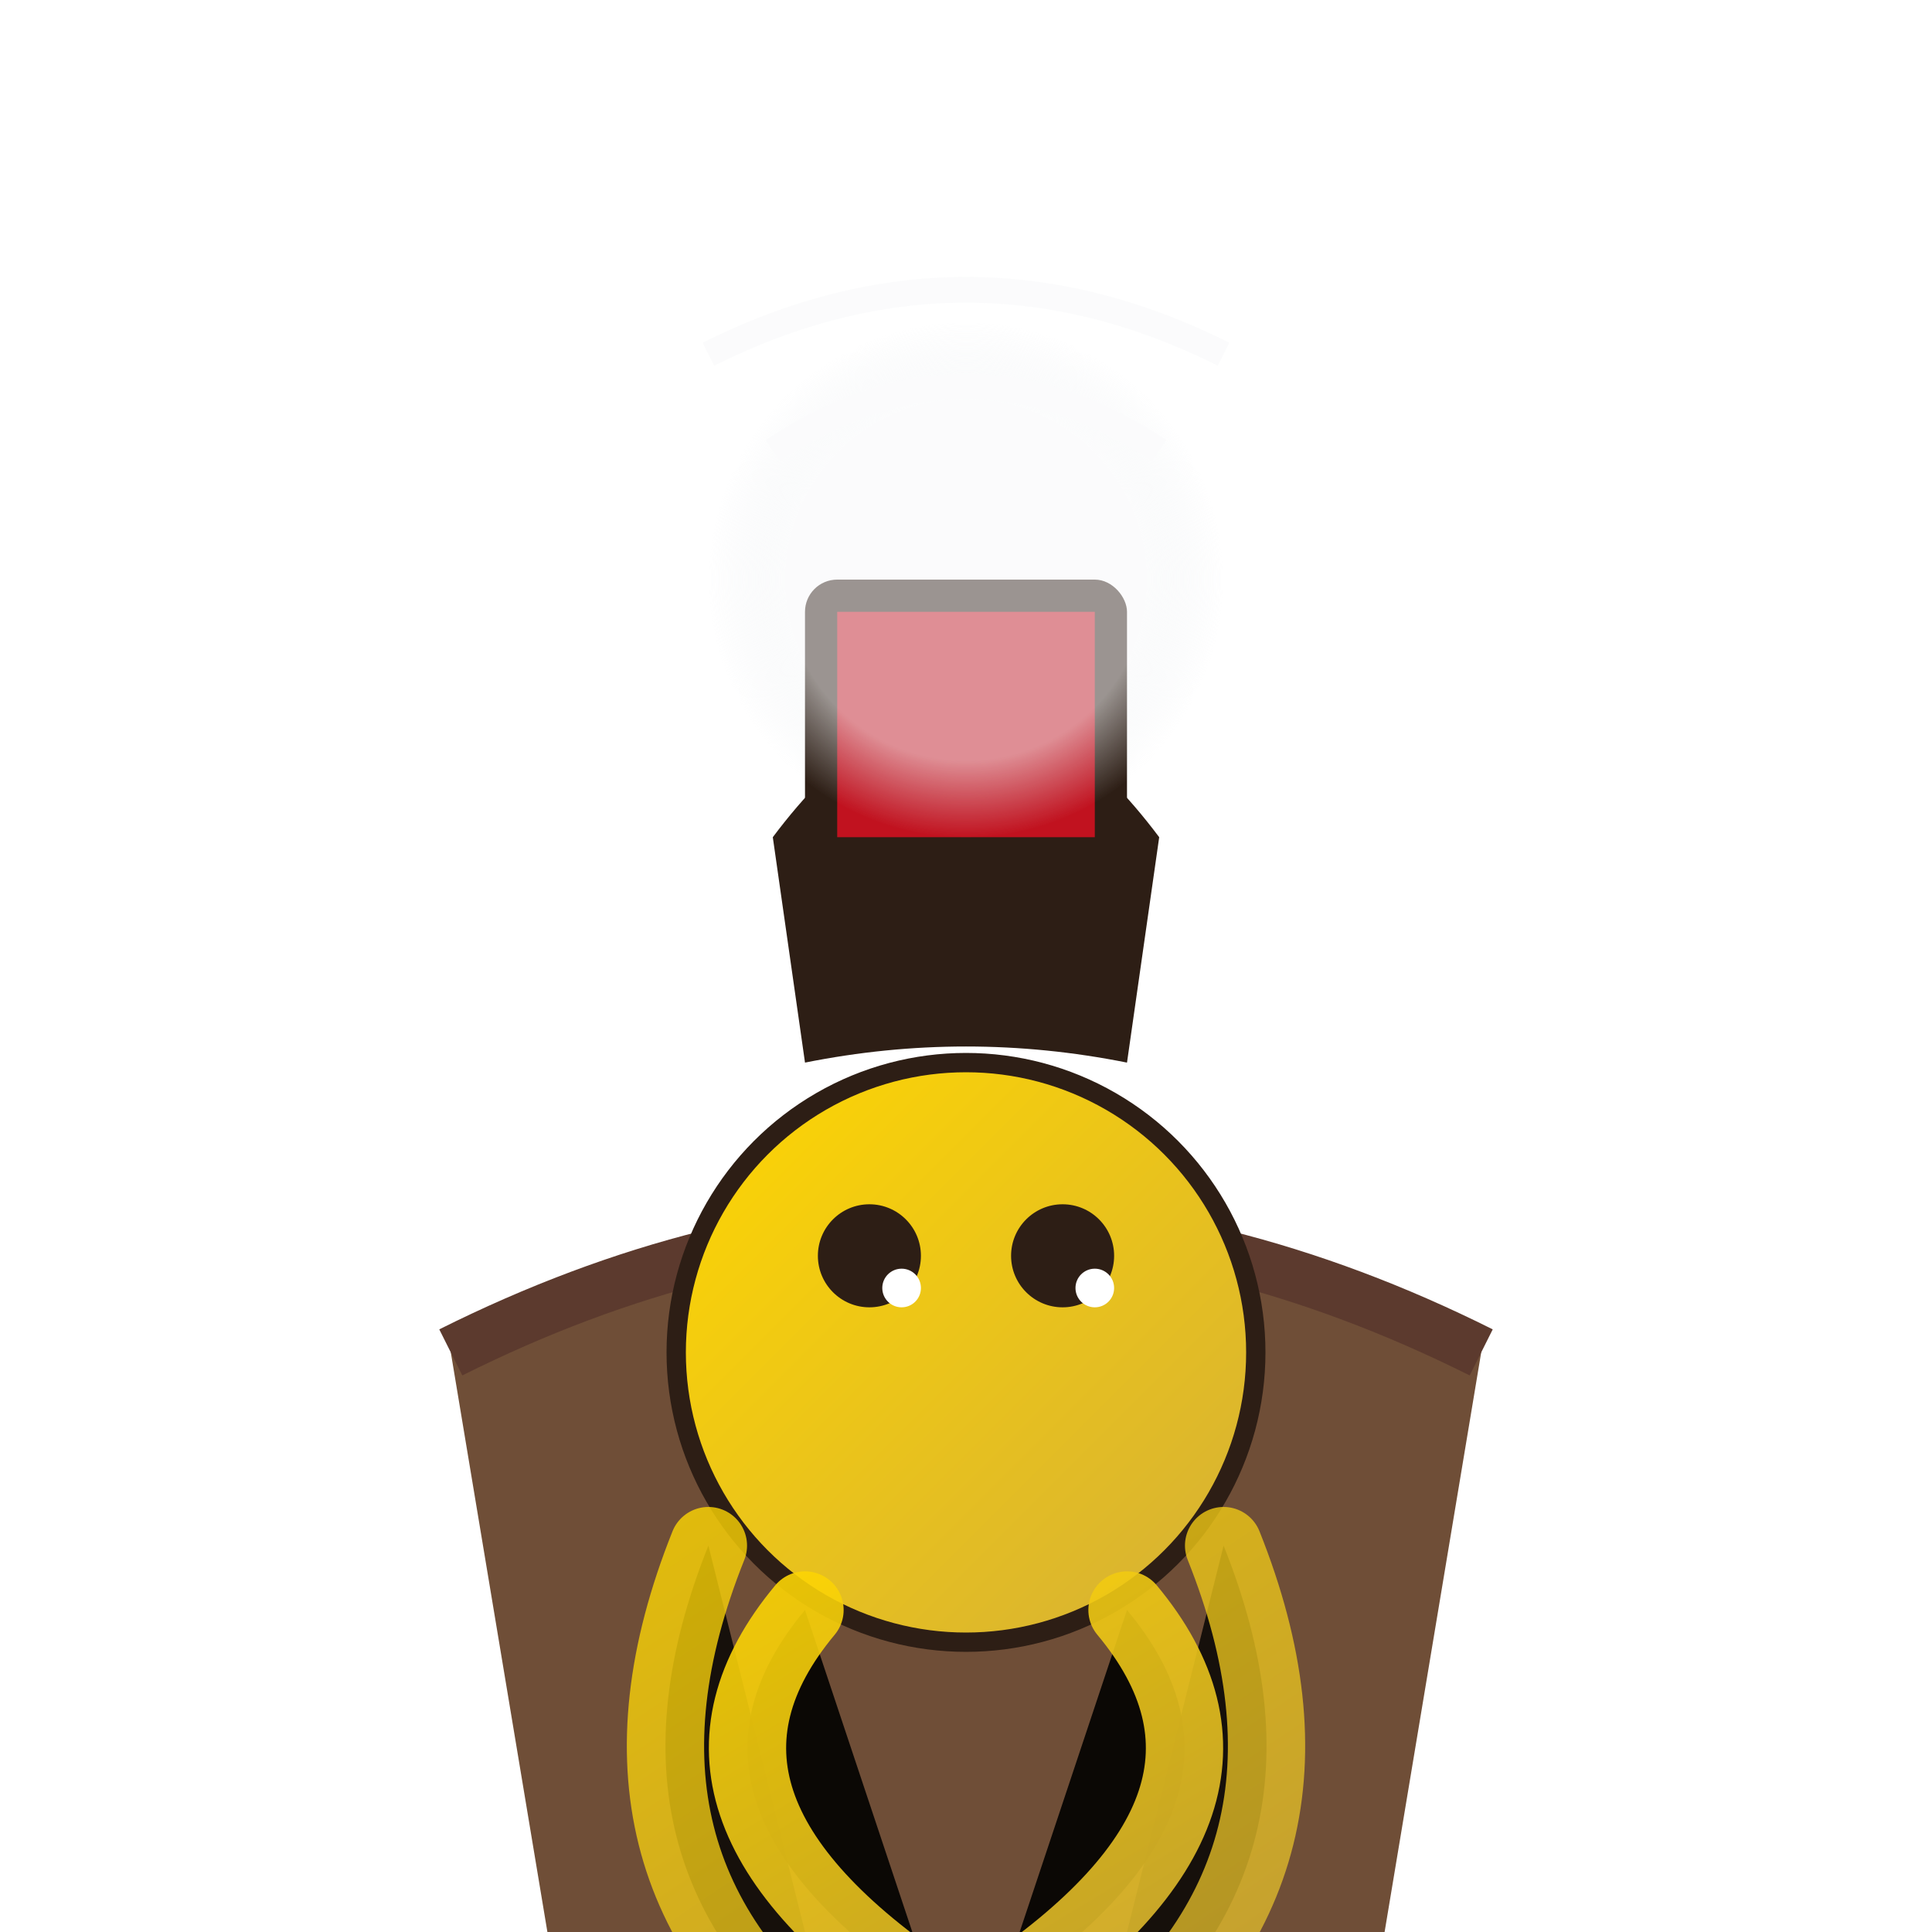 <svg viewBox="0 0 300 300" xmlns="http://www.w3.org/2000/svg">
  <defs>
    <linearGradient id="gold" x1="0%" y1="0%" x2="100%" y2="100%">
      <stop offset="0%" stop-color="#FFD700"/>
      <stop offset="100%" stop-color="#D4AF37"/>
    </linearGradient>
    <radialGradient id="steam" cx="50%" cy="50%" r="50%">
      <stop offset="70%" stop-color="#f8f9fa" stop-opacity="0.9"/>
      <stop offset="100%" stop-color="#e9ecef" stop-opacity="0"/>
    </radialGradient>
    <pattern id="crackle" patternUnits="userSpaceOnUse" width="8" height="8">
      <path d="M0 8 L8 0 M4 0 L8 4 M0 4 L4 8" stroke="#5c3a2e" stroke-width="1"/>
    </pattern>
  </defs>

  <g transform="translate(150 210)">
    <!-- Coffee cup -->
    <path d="M-80 0 Q0 -40 80 0 L60 120 Q0 160 -60 120 Z" fill="#6f4e37"/>
    <path d="M-80 0 Q0 -40 80 0" stroke="#5c3a2e" stroke-width="8" fill="none"/>
    <rect x="-70" y="120" width="140" height="20" rx="10" fill="url(#crackle)"/>

    <!-- Octopus body -->
    <circle r="45" fill="url(#gold)" stroke="#2d1e15" stroke-width="3"/>
    
    <!-- Tentacles -->
    <g stroke="url(#gold)" stroke-width="12" stroke-linecap="round">
      <path d="M-40 30 Q-60 80 -20 110 M40 30 Q60 80 20 110" opacity="0.8"/>
      <path d="M-25 40 Q-50 70 -5 100 M25 40 Q50 70 5 100" opacity="0.9"/>
    </g>

    <!-- Top hat -->
    <g transform="translate(0 -80)">
      <path d="M-30 0 Q0 -40 30 0 L25 35 Q0 30 -25 35 Z" fill="#2d1e15"/>
      <rect x="-25" y="-40" width="50" height="40" rx="5" fill="#2d1e15"/>
      <rect x="-20" y="-35" width="40" height="35" fill="#c1121f"/>
    </g>

    <!-- Eyes -->
    <g fill="#2d1e15">
      <circle cx="-15" cy="-15" r="8"/>
      <circle cx="15" cy="-15" r="8"/>
      <circle cx="-10" cy="-10" r="3" fill="#fff"/>
      <circle cx="20" cy="-10" r="3" fill="#fff"/>
    </g>

    <!-- Steam -->
    <g transform="translate(0 -120)" opacity="0.6">
      <circle r="40" fill="url(#steam)"/>
      <path d="M-30-20 Q0-40 30-20 M-40-35 Q0-55 40-35" stroke="#f8f9fa" stroke-width="4" fill="none"/>
    </g>
  </g>
</svg>